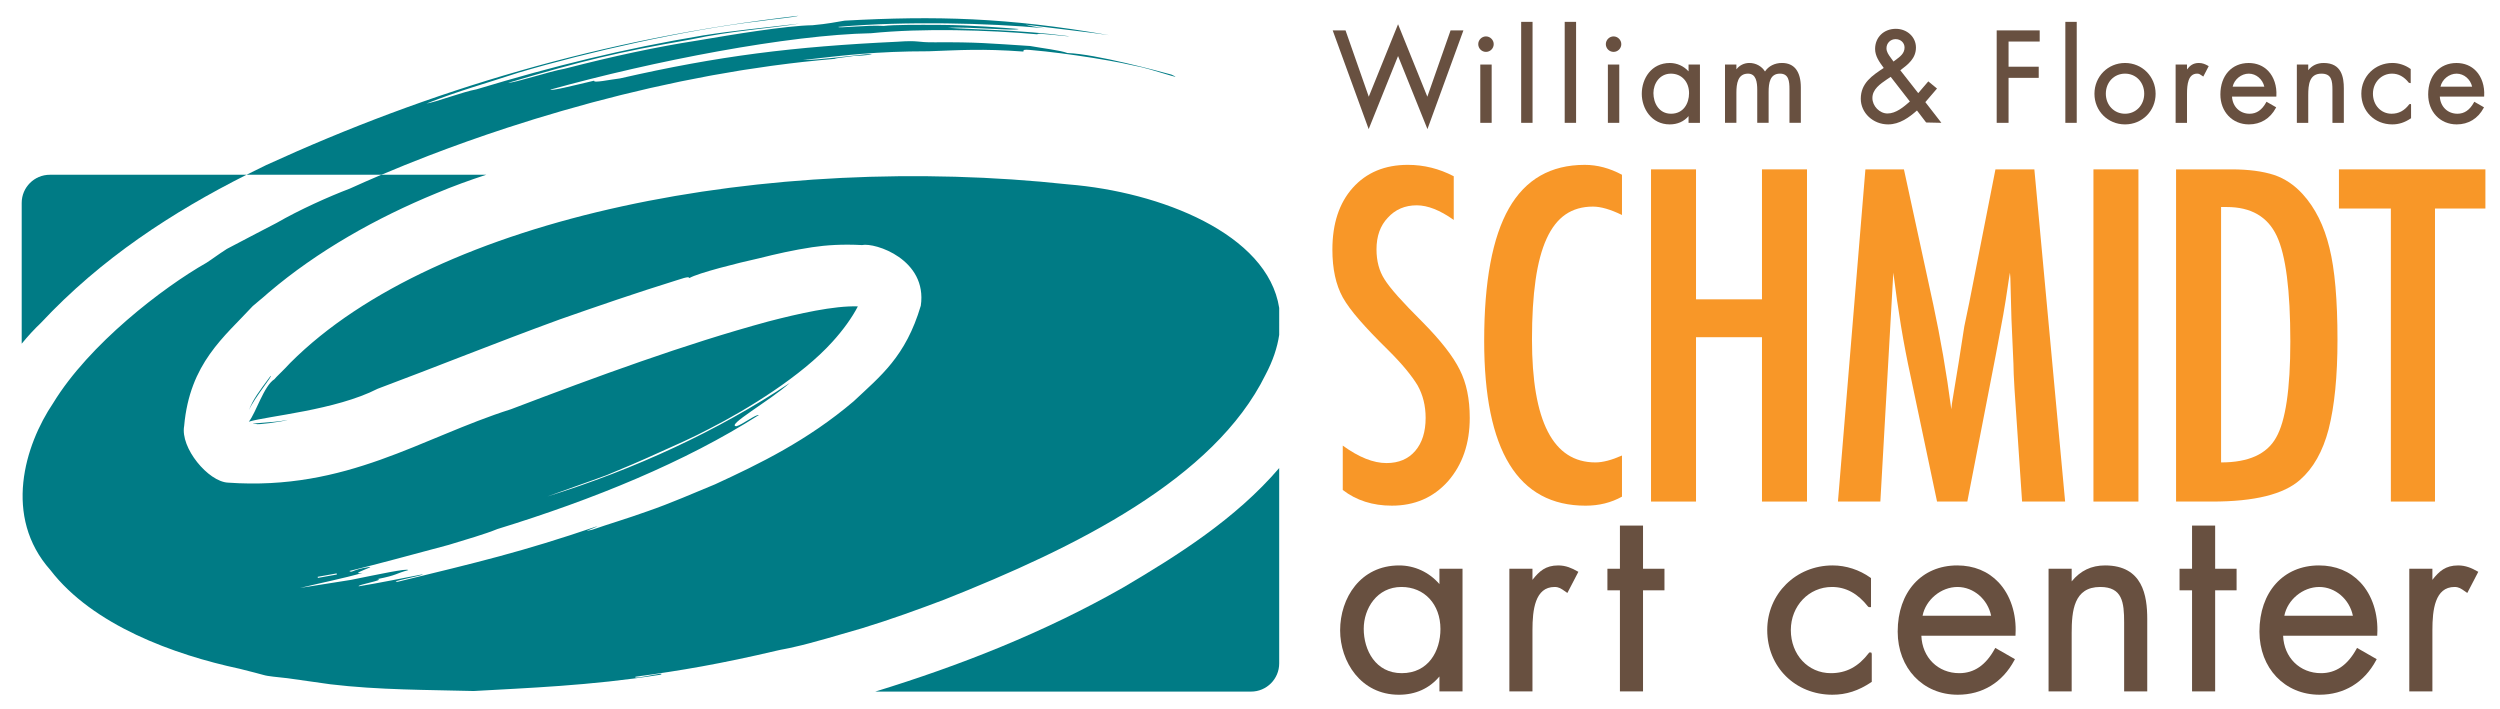 <?xml version="1.0" encoding="utf-8"?>
<!-- Generator: Adobe Illustrator 14.0.0, SVG Export Plug-In . SVG Version: 6.00 Build 43363)  -->
<!DOCTYPE svg PUBLIC "-//W3C//DTD SVG 1.1//EN" "http://www.w3.org/Graphics/SVG/1.1/DTD/svg11.dtd">
<svg version="1.1" id="Layer_1" xmlns="http://www.w3.org/2000/svg" xmlns:xlink="http://www.w3.org/1999/xlink" x="0px" y="0px"
	 width="317.521px" height="90px" viewBox="0 0 317.521 90" enable-background="new 0 0 317.521 90" xml:space="preserve">
<g>
	<path fill="none" d="M177.997,74.551c-3.113,0-4.792,2.736-4.792,5.312c0,2.714,1.508,5.636,4.823,5.636
		c3.399,0,4.921-2.813,4.921-5.604C182.949,76.747,180.913,74.551,177.997,74.551z"/>
	<path fill="none" d="M248.617,74.551c-2.087,0-4.033,1.62-4.436,3.65h8.707C252.458,76.106,250.655,74.551,248.617,74.551z"/>
	
		<rect x="41.496" y="71.891" transform="matrix(0.188 0.982 -0.982 0.188 105.586 18.569)" fill="none" width="0.143" height="2.445"/>
	<path fill="none" d="M239.73,14.414c1.082,0,2.056-0.838,2.84-1.522l-2.436-3.133l-0.464,0.31c-0.88,0.601-1.86,1.271-1.86,2.38
		C237.811,13.477,238.727,14.414,239.73,14.414z"/>
	<path fill="none" d="M269.897,9.354c-1.391,0-2.438,1.094-2.438,2.546c0,1.451,1.047,2.545,2.438,2.545
		c1.39,0,2.437-1.094,2.437-2.545C272.334,10.448,271.287,9.354,269.897,9.354z"/>
	<path fill="none" d="M312.009,9.354c-0.954,0-1.846,0.731-2.05,1.655h4.021C313.766,10.057,312.941,9.354,312.009,9.354z"/>
	<path fill="none" d="M240.49,7.818l0.266-0.2c0.586-0.432,1.138-0.84,1.138-1.584c0-0.606-0.49-1.064-1.14-1.064
		c-0.647,0-1.155,0.508-1.155,1.156c0,0.46,0.262,0.821,0.539,1.204L240.49,7.818z"/>
	<path fill="none" d="M285.614,9.354c-0.955,0-1.847,0.731-2.05,1.655h4.023C287.372,10.057,286.546,9.354,285.614,9.354z"/>
	<path fill="none" d="M212.236,14.444c1.58,0,2.287-1.31,2.287-2.606c0-1.462-0.947-2.484-2.303-2.484
		c-1.443,0-2.223,1.272-2.223,2.469C209.998,13.085,210.698,14.444,212.236,14.444z"/>
	<path fill="none" d="M289.076,55.587c1.209-2.093,1.814-6.165,1.814-12.214c0-6.503-0.575-10.976-1.73-13.418
		c-1.156-2.443-3.273-3.662-6.347-3.662h-0.72V58.73C285.575,58.73,287.901,57.685,289.076,55.587z"/>
	<path fill="none" d="M294.564,74.551c-2.088,0-4.034,1.62-4.435,3.65h8.706C298.404,76.106,296.602,74.551,294.564,74.551z"/>
	<path fill="#007B85" d="M142.674,74.604c-10.053,5.729-20.759,9.93-31.512,13.234h47.73c1.975,0,3.576-1.604,3.576-3.579V59.448
		C156.912,65.933,149.511,70.572,142.674,74.604z"/>
	<path fill="#007B85" d="M36.558,53.325c-2.068,0.426-5.704,0.433-3.976,0.526C32.58,53.978,35.716,53.598,36.558,53.325z"/>
	<path fill="#007B85" d="M34.366,47.746c-1.466,1.963-2.273,3.041-2.747,4.337C32.36,50.438,34.705,47.67,34.366,47.746z"/>
	<path fill="#007B85" d="M2.756,25.772v17.881c0.786-0.96,1.603-1.851,2.438-2.641c7.668-8.205,16.717-14.081,26.118-18.816H6.333
		C4.357,22.196,2.756,23.799,2.756,25.772z"/>
	<path fill="#007B85" d="M135.696,23.421c-37.978-4.11-80.157,3.959-98.836,22.672c-0.845,0.935-1.87,1.856-2.001,2.066
		c-1.358,0.851-2.331,4.244-3.257,5.399c2.38-0.728,11.029-1.45,16.356-4.178c7.351-2.748,15.147-5.898,23.101-8.799
		c4.663-1.635,9.68-3.369,14.852-4.975c1.676-0.563,1.539-0.375,1.648-0.291c1.069-0.633,6.176-1.925,8.844-2.51
		c2.181-0.55,4.402-1.052,6.742-1.405c1.814-0.274,3.867-0.404,6.335-0.274c1.673-0.35,8.328,1.828,7.469,7.698
		c-1.919,6.476-5.103,8.924-8.536,12.151c-5.882,4.997-11.964,7.941-17.597,10.538c-2.5,1.029-5.711,2.435-8.53,3.405
		c-2.816,1.009-4.893,1.605-7.082,2.367c-1.605,0.389,0.172-0.144,0.71-0.475c-9.735,3.321-15.173,4.581-25.414,7.084
		c-1.345,0.019,3.461-0.822,3.167-0.951c-2.233,0.427-5.602,1.121-8.093,1.521c-0.352-0.175,3.545-0.836,2.333-0.912
		c2.632-0.515,2.275-0.696,3.949-1.145c-0.172-0.244-3.728,0.526-7.275,1.241c-3.027,0.479-4.596,0.736-6.471,1.025
		c2.567-0.629,5.553-1.222,7.963-1.915c-2.076,0.293,2.019-0.949,0.685-0.725c-2.122,0.346-1.994,0.757-2.395,0.489
		c4.077-0.999,7.533-1.961,12.607-3.313c2.25-0.691,4.637-1.371,6.198-2.015c12.213-3.753,23.878-8.524,33.217-14.485
		c-0.364-0.122-2.134,1.245-2.858,1.426c-1.397-0.065,4.188-3.189,6.773-5.492c-9.123,6.079-19.709,10.978-30.782,14.412
		c2.334-0.864,4.959-1.755,7.546-2.714c2.137-0.88,4.391-1.839,6.597-2.849c2.057-0.92,4.346-1.923,6.454-3.046
		c4.833-2.463,11.737-6.724,15.603-11.03c1.301-1.422,2.496-3.062,3.237-4.504c-3.01-0.105-7.539,0.918-11.364,1.913
		c-10.648,2.895-21.717,6.972-32.7,11.152c-11.418,3.612-20.814,10.386-35.943,9.32c-2.496-0.124-6.073-4.416-5.559-7.204
		c0.713-7.976,5.084-11.29,8.713-15.221c0.549-0.496,1.087-0.878,2.015-1.715c6.199-5.277,13.694-9.492,21.306-12.617
		c2.12-0.899,4.236-1.657,6.34-2.348H48.443c-1.386,0.589-2.727,1.177-4.013,1.762c-2.685,1.022-6.362,2.667-9.324,4.373
		c-0.606,0.319-3.896,2.017-6.29,3.287c-1.243,0.802-1.822,1.266-2.589,1.759C20.679,36.522,11.309,43.722,6.76,51.184
		c-3.627,5.371-6.385,14.444-0.355,21.225c5.38,7.005,15.708,10.751,24.019,12.528c1.19,0.281,2.851,0.744,3.002,0.778
		c0.664,0.203,1.725,0.258,3.096,0.425c1.795,0.232,3.834,0.565,5.44,0.77c6.171,0.738,12.363,0.698,18.197,0.855
		c6.566-0.379,14.802-0.666,23.74-2.072c0.981-0.489-3.72,0.72-3.175,0.256c5.718-0.771,10.771-1.626,17.96-3.318
		c0.677-0.165,1.211-0.217,2.334-0.494c1.863-0.4,5.849-1.576,8.418-2.327c3.771-1.154,7.09-2.367,10.482-3.646
		c16.712-6.626,34.284-15.301,40.813-28.565c0.945-1.785,1.502-3.472,1.738-5.065V39.11
		C161.005,29.682,147.331,24.358,135.696,23.421z M42.757,72.827l0.027,0.141L40.375,73.4l-0.025-0.141L42.757,72.827z"/>
	<path fill="#007B85" d="M51.429,20.96c0.991-0.399,2.003-0.8,3.033-1.195c0.014-0.006,0.029-0.012,0.043-0.016
		c3.12-1.2,6.417-2.376,9.85-3.501c0.02-0.005,0.041-0.013,0.062-0.021c1.094-0.357,2.202-0.708,3.321-1.054
		c0.09-0.028,0.18-0.055,0.27-0.084c1.087-0.333,2.183-0.66,3.29-0.981c0.123-0.034,0.245-0.07,0.367-0.104
		c1.1-0.316,2.209-0.628,3.33-0.931c0.117-0.031,0.233-0.061,0.35-0.094c1.138-0.302,2.286-0.601,3.442-0.889
		c0.075-0.018,0.151-0.037,0.228-0.056c2.38-0.592,4.797-1.142,7.237-1.648c0.103-0.021,0.208-0.042,0.314-0.065
		c1.15-0.237,2.307-0.461,3.467-0.676c0.168-0.03,0.335-0.063,0.503-0.093c1.132-0.207,2.269-0.402,3.41-0.587
		c0.186-0.028,0.371-0.059,0.559-0.09c1.139-0.178,2.281-0.348,3.425-0.505c0.172-0.025,0.346-0.046,0.521-0.069
		c1.169-0.156,2.338-0.302,3.509-0.433c0.121-0.013,0.239-0.022,0.36-0.036c1.23-0.134,2.46-0.255,3.692-0.356
		c0.199-0.119,1.74-0.24,2.377-0.36c1.307-0.031,3.465-0.291,1.588-0.222c-1.057,0.092-6.299,0.773-7.967,0.726
		c5.219-0.592,9.209-1.106,15.951-1.108c4.039-0.144,6.705-0.347,11.997,0.034c0.144-0.094-0.262-0.291,0.823-0.207
		c2.661,0.228,5.304,0.591,7.931,0.999c1.225,0.22,2.819,0.425,5.479,1.031c1.907,0.318,6.658,2.032,4.586,1.104
		c-1.502-0.413-9.64-2.619-13.206-2.738c-0.924-0.354-3.167-0.604-4.745-0.893c-5.172-0.332-6.799-0.506-12.061-0.469
		c-2.537,0.027-1.827-0.28-4.837-0.071c-13.187,0.621-22.599,1.782-35.191,4.658c-1.229,0.142-3.467,0.629-3.266,0.283
		c-2.912,0.689-5.424,1.323-5.576,1.141c13.094-3.646,30.251-6.96,40.747-7.164c6.508-0.661,14.85-0.419,21.143,0.14
		c-0.367-0.262,3.728,0.306,4.076,0.25c-6.689-0.876-12.38-0.845-15.459-1.083c2.811-0.146,8.55,0.424,8.985,0.156
		c-1.82-0.142-6.048-0.499-9.798-0.52c-3.259-0.019-6.043-0.025-7.355,0.132c-2.019-0.153-6.039,0.34-5.73,0.115
		c8.438-0.749,19.096-0.486,26.186,0.176c-1.174-0.159-1.985-0.312-2.433-0.459c2.694,0.361,8.59,1.026,10.611,1.339
		c-12.915-2.259-22.096-2.479-33.6-1.843c-1.225,0.195-1.983,0.387-4.071,0.582c-3.312,0.049-10.051,1.167-14.638,1.946
		C83.299,5.97,77.924,7.128,71.709,8.731c-2.022,0.353-6.279,1.793-7.167,1.787c9.762-2.881,13.43-3.79,23.156-5.497
		c5.178-1.118,10.369-1.439,13.82-2.024c-5.009,0.591-8.053,0.853-12.244,1.506c-10.153,1.699-18.849,3.854-28.773,6.848
		c-1.67,0.292-5.142,1.626-6.335,1.8c4.223-1.667,7.284-2.47,11.708-3.928c8.767-2.617,21.397-5.459,30.628-6.54
		c1.531-0.231,4.491-0.494,4.912-0.683c-24.986,2.858-46.826,9.457-67.592,18.96c-0.839,0.401-1.676,0.817-2.51,1.236h17.131
		c0.952-0.404,1.928-0.808,2.925-1.209C51.389,20.977,51.408,20.97,51.429,20.96z"/>
	<path fill="#F89728" d="M180.654,40.887c-1.265-1.259-2.292-2.331-3.093-3.225c-0.793-0.894-1.367-1.623-1.718-2.189
		c-0.676-1.053-1.016-2.319-1.016-3.796c0-1.677,0.476-3.016,1.429-4.017c0.953-1.055,2.182-1.583,3.684-1.583
		c1.39,0,2.958,0.62,4.698,1.856v-5.547c-1.85-0.967-3.793-1.448-5.825-1.448c-2.932,0-5.266,0.975-7.009,2.924
		c-1.72,1.932-2.58,4.545-2.58,7.845c0,2.44,0.438,4.464,1.317,6.062c0.458,0.824,1.164,1.777,2.113,2.871
		c0.955,1.097,2.155,2.353,3.602,3.772c0.936,0.928,1.713,1.772,2.337,2.526c0.624,0.761,1.105,1.431,1.454,2.01
		c0.681,1.221,1.02,2.595,1.02,4.128c0,1.766-0.44,3.164-1.318,4.192c-0.88,1.029-2.101,1.547-3.656,1.547
		c-1.666,0-3.515-0.742-5.551-2.218v5.635c1.724,1.329,3.802,1.993,6.237,1.993c2.895,0,5.27-1.029,7.118-3.087
		c1.85-2.114,2.774-4.803,2.774-8.063c0-2.406-0.421-4.439-1.265-6.096C184.565,45.269,182.982,43.238,180.654,40.887z"/>
	<path fill="#F89728" d="M206.006,57.854c-1.317,0.584-2.443,0.877-3.377,0.877c-5.368,0-8.055-5.209-8.055-15.628
		c0-2.899,0.152-5.407,0.456-7.533c0.301-2.119,0.771-3.875,1.402-5.258c0.631-1.383,1.435-2.409,2.402-3.073
		c0.97-0.667,2.135-0.999,3.489-0.999c0.992,0,2.22,0.354,3.682,1.067v-5.111c-1.558-0.836-3.131-1.257-4.723-1.257
		c-4.326,0-7.533,1.84-9.633,5.52c-2.098,3.679-3.146,9.291-3.146,16.833c0,13.952,4.294,20.934,12.888,20.934
		c1.704,0,3.241-0.383,4.614-1.146V57.854z"/>
	<polygon fill="#F89728" points="229.503,63.702 229.503,21.511 223.786,21.511 223.786,38.018 215.408,38.018 215.408,21.511 
		209.694,21.511 209.694,63.702 215.408,63.702 215.408,42.828 223.786,42.828 223.786,63.702 	"/>
	<path fill="#F89728" d="M258.38,21.511h-4.941l-3.326,16.915l-0.63,3.035l-0.717,4.592l-0.794,4.835
		c-0.02,0.072-0.041,0.194-0.059,0.37c-0.017,0.172-0.044,0.412-0.081,0.723c-0.313-2.367-0.655-4.63-1.03-6.789
		c-0.376-2.161-0.792-4.313-1.251-6.463l-3.736-17.217h-4.893l-3.488,42.191h5.386l1.647-29.073c0.295,2.368,0.621,4.633,0.977,6.79
		c0.357,2.157,0.765,4.287,1.223,6.381l3.352,15.902h3.848l3.573-18.418l0.273-1.445l0.715-3.855
		c0.093-0.51,0.198-1.139,0.316-1.886c0.119-0.746,0.253-1.621,0.397-2.625l0.138-0.844c0.02,0.201,0.033,0.357,0.042,0.476
		c0.009,0.121,0.012,0.198,0.012,0.236l0.138,5.189l0.252,5.658c0,0.347,0.012,0.782,0.035,1.311
		c0.028,0.529,0.062,1.155,0.099,1.888l0.963,14.315h5.468L258.38,21.511z"/>
	<rect x="265.885" y="21.511" fill="#F89728" width="5.714" height="42.191"/>
	<path fill="#F89728" d="M292.125,60.945c1.685-1.476,2.894-3.616,3.629-6.425c0.749-2.933,1.126-6.721,1.126-11.365
		c0-5.063-0.341-8.955-1.018-11.672c-0.679-2.806-1.812-5.081-3.406-6.833c-1.063-1.164-2.272-1.974-3.625-2.429
		c-1.468-0.477-3.272-0.71-5.416-0.71h-7.036v42.191h4.616C286.344,63.702,290.055,62.786,292.125,60.945z M282.094,26.293h0.72
		c3.073,0,5.19,1.218,6.347,3.662c1.155,2.442,1.73,6.915,1.73,13.418c0,6.049-0.605,10.122-1.814,12.214
		c-1.175,2.098-3.501,3.144-6.982,3.144V26.293z"/>
	<polygon fill="#F89728" points="297.064,21.511 297.064,26.484 303.659,26.484 303.659,63.702 309.264,63.702 309.264,26.484 
		315.667,26.484 315.667,21.511 	"/>
	<polygon fill="#685040" points="177.564,7.115 181.298,16.398 185.866,3.86 184.236,3.86 181.284,12.283 177.564,3.077 
		173.845,12.283 170.894,3.86 169.264,3.86 173.833,16.398 	"/>
	<rect x="188.008" y="8.198" fill="#685040" width="1.446" height="7.403"/>
	<path fill="#685040" d="M188.73,6.59c0.543,0,0.984-0.442,0.984-0.983c0-0.534-0.452-0.984-0.984-0.984
		c-0.531,0-0.981,0.45-0.981,0.984C187.749,6.148,188.188,6.59,188.73,6.59z"/>
	<rect x="193.201" y="2.776" fill="#685040" width="1.446" height="12.825"/>
	<rect x="198.73" y="2.776" fill="#685040" width="1.446" height="12.825"/>
	<path fill="#685040" d="M204.937,6.59c0.541,0,0.982-0.442,0.982-0.983c0-0.534-0.45-0.984-0.982-0.984
		c-0.533,0-0.983,0.45-0.983,0.984C203.953,6.148,204.395,6.59,204.937,6.59z"/>
	<rect x="204.214" y="8.198" fill="#685040" width="1.446" height="7.403"/>
	<path fill="#685040" d="M212.068,15.8c0.989,0,1.811-0.366,2.393-1.053v0.854h1.446V8.198h-1.446v0.865
		c-0.619-0.679-1.471-1.063-2.378-1.063c-2.338,0-3.563,1.969-3.563,3.915C208.52,13.798,209.765,15.8,212.068,15.8z M212.221,9.354
		c1.355,0,2.303,1.022,2.303,2.484c0,1.297-0.707,2.606-2.287,2.606c-1.538,0-2.238-1.359-2.238-2.622
		C209.998,10.626,210.777,9.354,212.221,9.354z"/>
	<path fill="#685040" d="M220.537,11.777c0-1.129,0.167-2.424,1.475-2.424c1.038,0,1.172,1.1,1.172,2.057v4.19h1.446v-3.915
		c0-1.154,0.171-2.333,1.444-2.333c1.109,0,1.202,0.971,1.202,1.964v4.283h1.445v-4.48c0-2.043-0.83-3.122-2.402-3.122
		c-0.914,0-1.704,0.401-2.15,1.081c-0.419-0.671-1.164-1.081-1.988-1.081c-0.666,0-1.271,0.306-1.644,0.809v-0.61h-1.447v7.403
		h1.447V11.777z"/>
	<path fill="#685040" d="M239.807,15.8c1.45,0,2.663-0.881,3.664-1.767l1.164,1.523l1.938,0.044l-2.039-2.629l1.482-1.727
		l-1.105-0.908l-1.28,1.493l-2.274-2.903c0.979-0.738,1.985-1.503,1.985-2.893c0-1.33-1.122-2.373-2.556-2.373
		c-1.525,0-2.633,1.076-2.633,2.556c0,0.911,0.555,1.672,1.046,2.342l0.052,0.074l-0.04,0.026c-1.414,0.933-2.876,1.896-2.876,3.882
		C236.334,14.338,237.892,15.8,239.807,15.8z M240.754,4.97c0.649,0,1.14,0.458,1.14,1.064c0,0.744-0.552,1.153-1.138,1.584
		l-0.266,0.2l-0.353-0.489c-0.277-0.383-0.539-0.743-0.539-1.204C239.599,5.478,240.106,4.97,240.754,4.97z M239.671,10.069
		l0.464-0.31l2.436,3.133c-0.784,0.684-1.758,1.522-2.84,1.522c-1.004,0-1.92-0.937-1.92-1.965
		C237.811,11.34,238.791,10.669,239.671,10.069z"/>
	<polygon fill="#685040" points="255.104,9.889 258.935,9.889 258.935,8.473 255.104,8.473 255.104,5.276 259.058,5.276 
		259.058,3.86 253.596,3.86 253.596,15.601 255.104,15.601 	"/>
	<rect x="262.316" y="2.776" fill="#685040" width="1.446" height="12.825"/>
	<path fill="#685040" d="M269.897,7.999c-2.179,0-3.884,1.72-3.884,3.915c0,2.179,1.705,3.886,3.884,3.886
		c2.177,0,3.884-1.707,3.884-3.886C273.781,9.719,272.074,7.999,269.897,7.999z M269.897,14.444c-1.391,0-2.438-1.094-2.438-2.545
		c0-1.452,1.047-2.546,2.438-2.546c1.39,0,2.437,1.094,2.437,2.546C272.334,13.351,271.287,14.444,269.897,14.444z"/>
	<path fill="#685040" d="M277.769,11.899c0-1.186,0.147-2.546,1.292-2.546c0.244,0,0.385,0.1,0.578,0.237l0.197,0.135l0.688-1.324
		l-0.095-0.053c-0.321-0.182-0.684-0.35-1.153-0.35c-0.757,0-1.156,0.361-1.508,0.824V8.198h-1.445v7.403h1.445V11.899z"/>
	<path fill="#685040" d="M285.629,15.8c1.486,0,2.696-0.738,3.414-2.076l0.051-0.096l-1.23-0.706l-0.056,0.1
		c-0.531,0.957-1.214,1.423-2.086,1.423c-1.246,0-2.171-0.908-2.236-2.173h5.627l0.006-0.106c0.07-1.233-0.304-2.381-1.026-3.144
		c-0.63-0.668-1.492-1.021-2.492-1.021c-2.148,0-3.594,1.604-3.594,3.991C282.006,14.198,283.53,15.8,285.629,15.8z M285.614,9.354
		c0.932,0,1.758,0.703,1.974,1.655h-4.023C283.768,10.084,284.659,9.354,285.614,9.354z"/>
	<path fill="#685040" d="M293.167,12.082c0-1.32,0.127-2.728,1.674-2.728c1.296,0,1.398,0.905,1.398,2.087v4.16h1.447v-4.374
		c0-1.385-0.265-3.228-2.556-3.228c-0.822,0-1.482,0.313-1.964,0.917V8.198h-1.447v7.403h1.447V12.082z"/>
	<path fill="#685040" d="M303.837,15.8c0.833,0,1.575-0.24,2.339-0.753l0.049-0.033V13.32l-0.031-0.113h-0.112l-0.09,0.044
		c-0.62,0.814-1.334,1.193-2.245,1.193c-1.349,0-2.364-1.094-2.364-2.545c0-1.428,1.065-2.546,2.424-2.546
		c0.824,0,1.526,0.381,2.143,1.164l0.23,0.043v-1.79l-0.047-0.034c-0.665-0.477-1.475-0.739-2.28-0.739
		c-2.212,0-3.945,1.713-3.945,3.9C299.906,14.123,301.598,15.8,303.837,15.8z"/>
	<path fill="#685040" d="M312.022,15.8c1.485,0,2.697-0.738,3.414-2.076l0.051-0.096l-1.231-0.706l-0.055,0.1
		c-0.531,0.957-1.212,1.423-2.086,1.423c-1.246,0-2.171-0.908-2.236-2.173h5.627l0.006-0.106c0.07-1.233-0.303-2.381-1.026-3.144
		c-0.629-0.668-1.492-1.021-2.491-1.021c-2.15,0-3.596,1.604-3.596,3.991C308.398,14.198,309.924,15.8,312.022,15.8z M312.009,9.354
		c0.933,0,1.757,0.703,1.972,1.655h-4.021C310.163,10.084,311.055,9.354,312.009,9.354z"/>
	<path fill="#685040" d="M182.82,74.182c-1.311-1.51-3.153-2.367-5.116-2.367c-4.923,0-7.497,4.147-7.497,8.243
		c0,3.965,2.615,8.18,7.464,8.18c2.121,0,3.873-0.801,5.149-2.32v1.896h2.933V72.236h-2.933V74.182z M178.028,85.498
		c-3.315,0-4.823-2.922-4.823-5.636c0-2.575,1.679-5.312,4.792-5.312c2.916,0,4.952,2.196,4.952,5.344
		C182.949,82.686,181.428,85.498,178.028,85.498z"/>
	<path fill="#685040" d="M197.906,71.814c-1.604,0-2.415,0.742-3.27,1.83v-1.408h-2.933v15.576h2.933v-7.787
		c0-2.551,0.32-5.475,2.813-5.475c0.54,0,0.844,0.219,1.266,0.515l0.354,0.247l1.396-2.685l-0.142-0.079
		C199.649,72.166,198.888,71.814,197.906,71.814z"/>
	<polygon fill="#685040" points="208.678,66.753 205.744,66.753 205.744,72.236 204.155,72.236 204.155,74.975 205.744,74.975 
		205.744,87.813 208.678,87.813 208.678,74.975 211.401,74.975 211.401,72.236 208.678,72.236 	"/>
	<path fill="#685040" d="M237.413,82.871l-0.051,0.064c-1.338,1.748-2.871,2.563-4.828,2.563c-2.898,0-5.084-2.354-5.084-5.473
		c0-3.069,2.292-5.475,5.214-5.475c1.773,0,3.278,0.816,4.601,2.498l0.117,0.066h0.251V73.42l-0.07-0.05
		c-1.404-1.004-3.11-1.556-4.801-1.556c-4.659,0-8.309,3.605-8.309,8.211c0,4.681,3.559,8.212,8.275,8.212
		c1.757,0,3.32-0.506,4.927-1.586l0.075-0.049V83.04l-0.064-0.169H237.413z"/>
	<path fill="#685040" d="M248.586,71.814c-4.524,0-7.564,3.375-7.564,8.403c0,4.646,3.209,8.02,7.629,8.02
		c3.124,0,5.675-1.553,7.185-4.372l0.079-0.146l-2.497-1.43l-0.084,0.15c-1.138,2.055-2.607,3.059-4.489,3.059
		c-2.705,0-4.709-1.988-4.817-4.753h11.951l0.009-0.162c0.147-2.601-0.639-5.015-2.159-6.625
		C252.503,72.555,250.691,71.814,248.586,71.814z M244.182,78.201c0.402-2.03,2.349-3.65,4.436-3.65c2.038,0,3.841,1.556,4.271,3.65
		H244.182z"/>
	<path fill="#685040" d="M267.359,71.814c-1.733,0-3.124,0.663-4.239,2.027v-1.605h-2.935v15.576h2.935v-7.398
		c0-2.838,0.279-5.863,3.623-5.863c2.817,0,3.04,1.951,3.04,4.5v8.762h2.935v-9.215C272.718,75.685,272.162,71.814,267.359,71.814z"
		/>
	<polygon fill="#685040" points="281.343,66.753 278.409,66.753 278.409,72.236 276.82,72.236 276.82,74.975 278.409,74.975 
		278.409,87.813 281.343,87.813 281.343,74.975 284.065,74.975 284.065,72.236 281.343,72.236 	"/>
	<path fill="#685040" d="M294.532,71.814c-4.524,0-7.564,3.375-7.564,8.403c0,4.646,3.21,8.02,7.629,8.02
		c3.124,0,5.677-1.553,7.187-4.372l0.077-0.146l-2.497-1.43l-0.083,0.15c-1.139,2.055-2.608,3.059-4.489,3.059
		c-2.706,0-4.708-1.988-4.818-4.753h11.951l0.007-0.162c0.15-2.601-0.636-5.015-2.157-6.625
		C298.448,72.555,296.635,71.814,294.532,71.814z M290.13,78.201c0.4-2.03,2.347-3.65,4.435-3.65c2.037,0,3.84,1.556,4.271,3.65
		H290.13z"/>
	<path fill="#685040" d="M312.203,71.814c-1.602,0-2.414,0.742-3.268,1.83v-1.408h-2.934v15.576h2.934v-7.787
		c0-2.551,0.32-5.475,2.813-5.475c0.538,0,0.842,0.219,1.264,0.515l0.354,0.247l1.397-2.685l-0.144-0.079
		C313.946,72.166,313.185,71.814,312.203,71.814z"/>
</g>
</svg>
